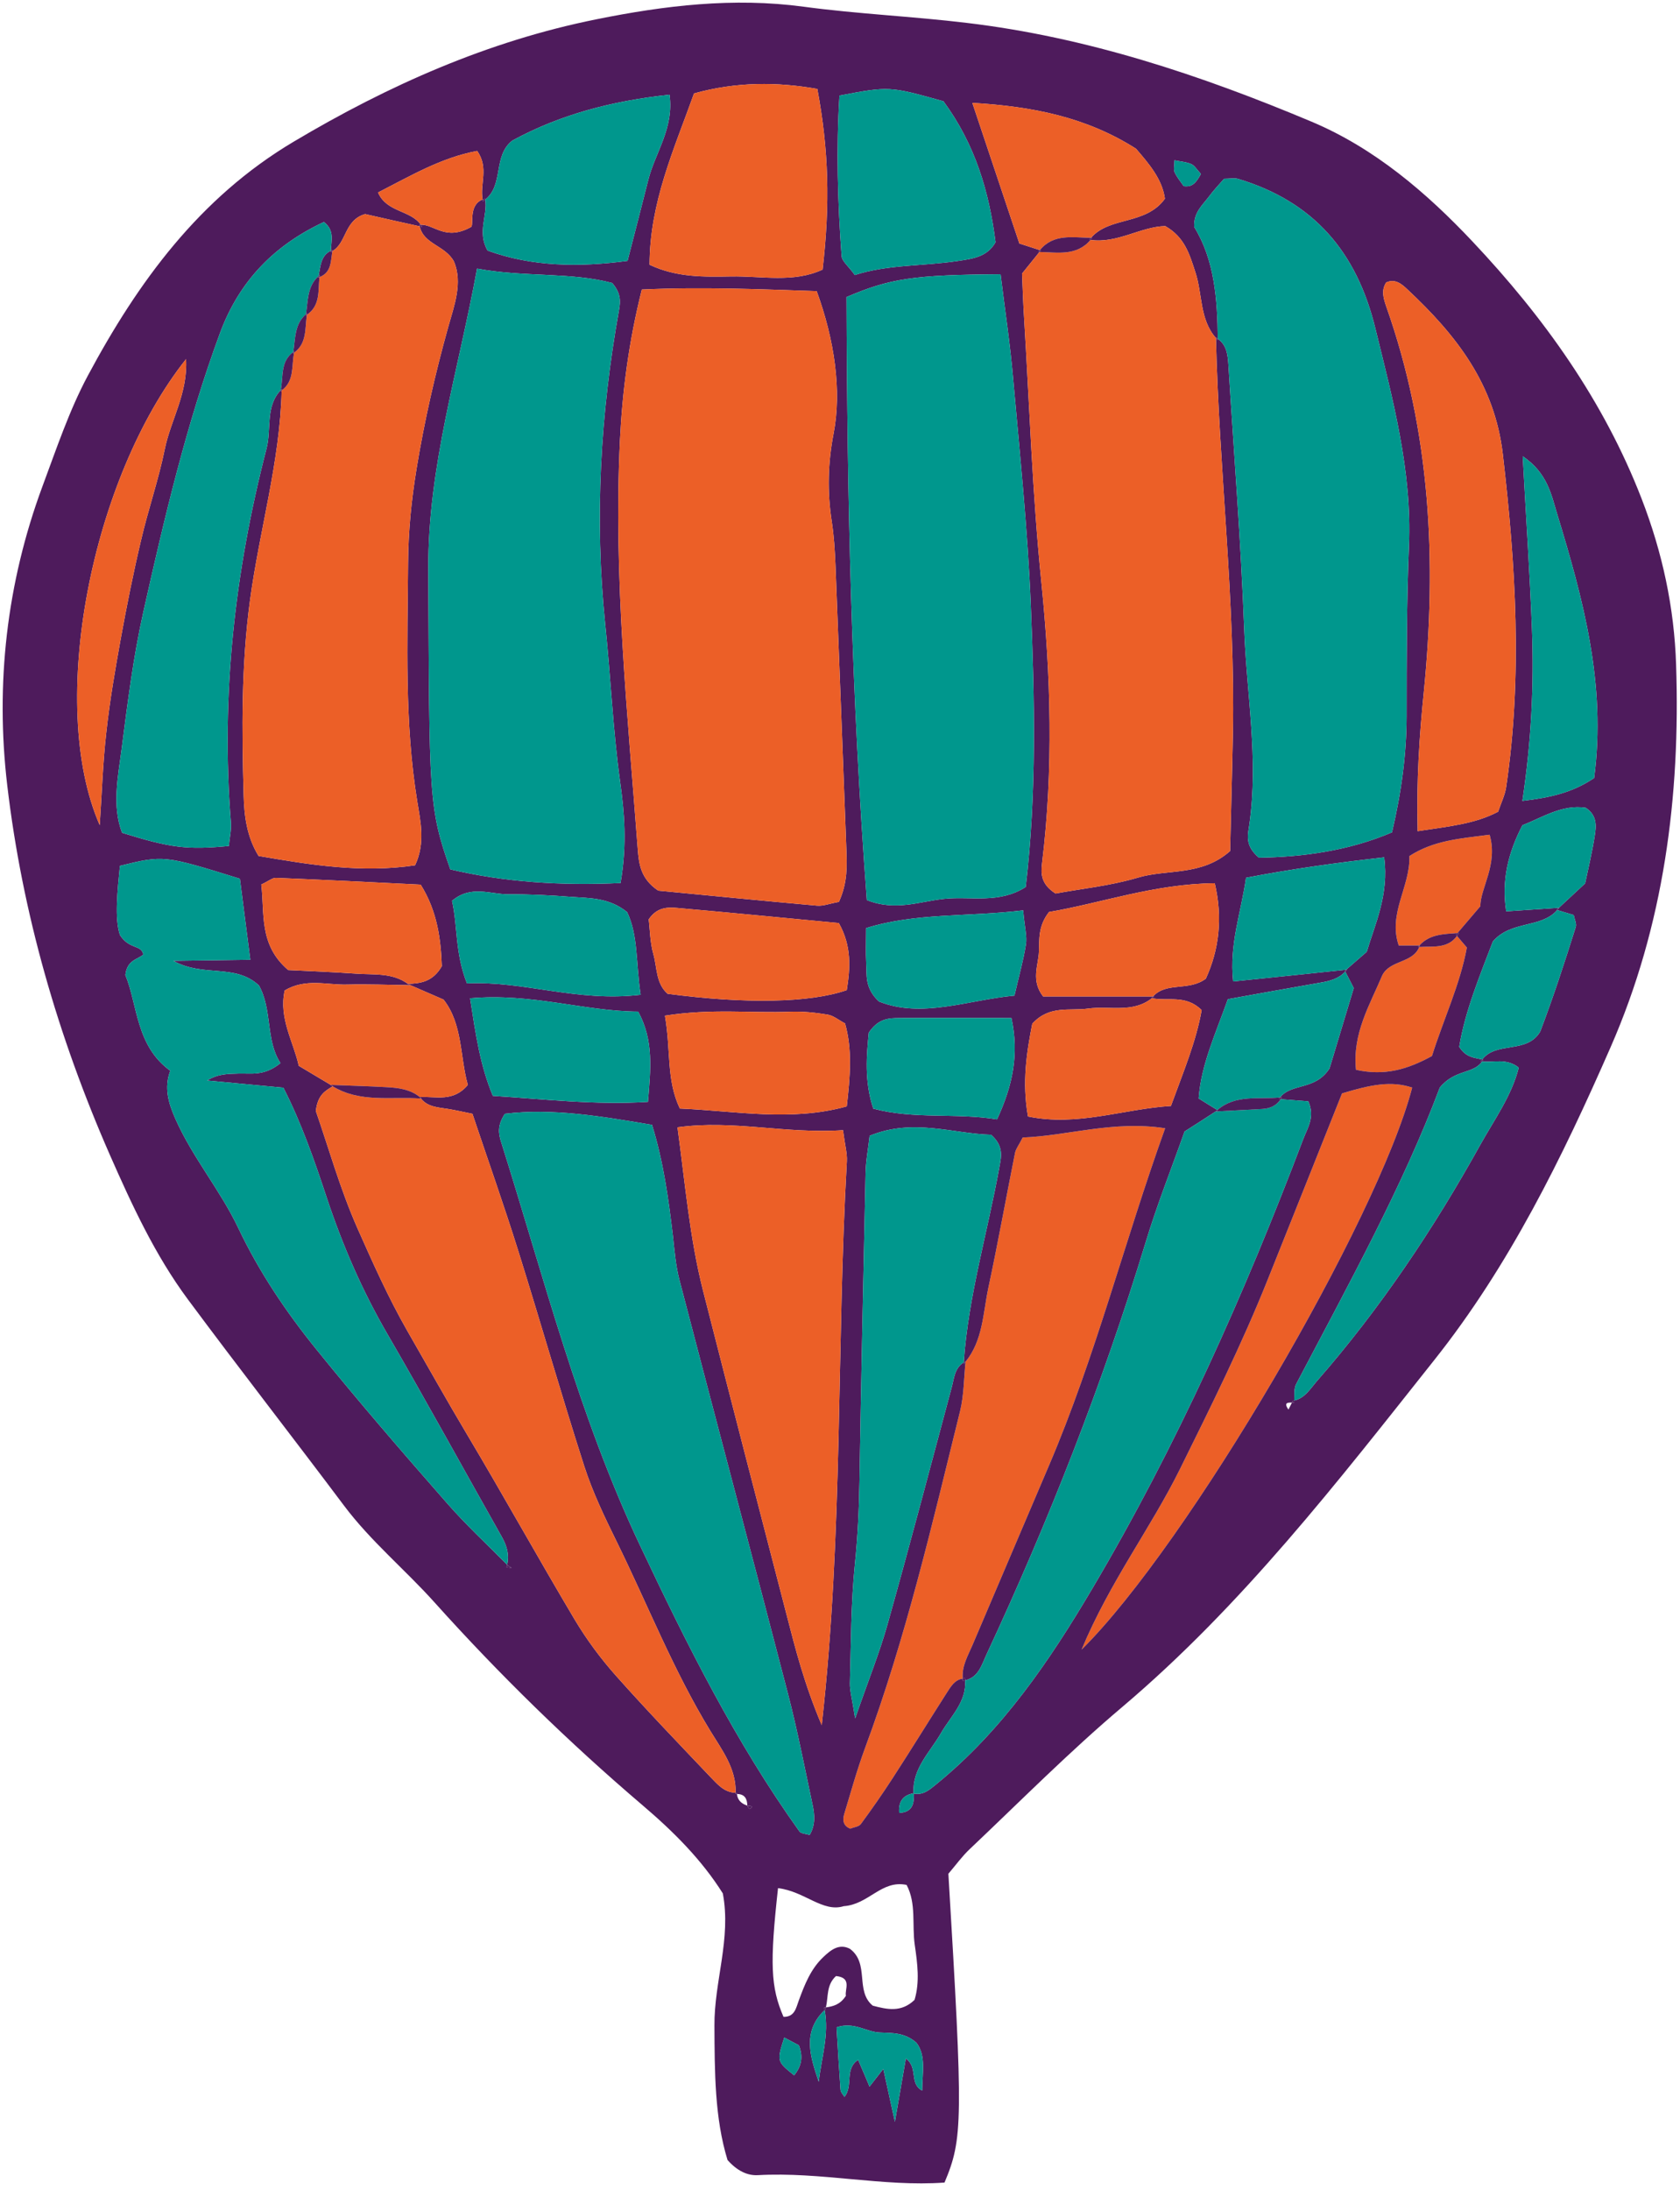 <?xml version="1.0" encoding="UTF-8"?>
<svg width="264px" height="344px" viewBox="0 0 264 344" version="1.1" xmlns="http://www.w3.org/2000/svg" xmlns:xlink="http://www.w3.org/1999/xlink">
    <!-- Generator: Sketch 43.2 (39069) - http://www.bohemiancoding.com/sketch -->
    <title>balloon2</title>
    <desc>Created with Sketch.</desc>
    <defs></defs>
    <g id="Welcome" stroke="none" stroke-width="1" fill="none" fill-rule="evenodd">
        <g id="balloon2">
            <g id="Page-1">
                <path d="M234.084,131.132 C235.434,135.837 232.598,139.547 232.632,142.363 C231.012,144.285 229.982,145.449 229.037,146.578 C226.876,146.747 224.648,146.747 223.045,148.534 L219.804,148.534 C218.066,143.526 221.644,139.26 221.475,134.488 C225.374,131.975 229.51,131.739 234.084,131.132" id="Fill-1" fill="#EC5F27"></path>
                <path d="M228.953,147.034 C229.341,147.489 229.746,147.978 230.505,148.855 C229.476,154.554 226.843,160.119 225.02,165.903 C221.222,167.977 217.627,169.073 213.086,168.061 C212.496,162.379 215.247,157.893 217.222,153.205 C218.454,150.794 221.998,151.334 223.028,148.77 C225.155,148.635 227.484,149.074 228.953,147.034" id="Fill-3" fill="#EC5F27"></path>
                <path d="M210.892,171.771 C215.449,170.388 218.623,169.764 221.914,170.86 C216.513,191.635 186.637,242.679 169.961,259.154 C174.433,248.446 180.831,240.082 185.439,230.757 C190.266,220.993 195.127,211.23 199.178,201.112 C203.094,191.332 206.993,181.551 210.892,171.771" id="Fill-5" fill="#EC5F27"></path>
                <path d="M160.711,178.702 C167.733,178.449 174.957,175.987 183.092,177.252 C176.661,195.126 172.155,213.102 164.88,230.133 C160.846,239.56 156.862,248.986 152.828,258.412 C152.103,260.115 151.107,261.751 151.292,263.707 C150.01,263.893 149.402,264.972 148.761,265.967 C145.925,270.402 143.174,274.87 140.321,279.271 C138.718,281.75 137.03,284.178 135.274,286.556 C134.97,286.978 134.177,287.045 133.62,287.281 C132.506,286.86 132.371,285.949 132.658,285.005 C133.704,281.548 134.667,278.057 135.916,274.668 C142.33,257.4 146.465,239.509 150.87,221.685 C151.478,219.173 151.461,216.508 151.731,213.928 C154.449,210.589 154.466,206.357 155.293,202.411 C156.812,195.312 158.095,188.179 159.512,181.08 C159.647,180.473 160.086,179.933 160.711,178.702" id="Fill-7" fill="#EC5F27"></path>
                <path d="M25.898,70.544 C26.827,65.991 29.527,61.809 29.24,56.413 C14.471,74.979 7.315,110.509 15.67,129.631 C16.007,124.741 16.159,119.817 16.716,114.96 C17.256,110.053 18.1,105.18 18.978,100.324 C19.923,95.147 20.953,89.987 22.168,84.86 C23.282,80.055 24.919,75.367 25.898,70.544 M79.59,246.22 C79.861,246.254 80.131,246.287 80.401,246.304 C80.215,246.203 80.029,246.085 79.844,245.967 C79.793,245.916 79.742,245.866 79.692,245.815 C80.046,244.298 79.675,242.915 78.898,241.515 C72.906,230.909 67.066,220.235 60.956,209.712 C56.956,202.849 53.833,195.649 51.335,188.128 C49.394,182.243 47.352,176.391 44.533,170.877 C40.296,170.473 36.431,170.118 32.549,169.747 C34.27,168.668 35.891,168.702 37.511,168.651 C39.452,168.584 41.495,169.107 44.077,167.016 C41.714,163.441 42.828,158.618 40.684,154.807 C36.904,151.316 32.059,153.593 27.232,150.946 C31.823,150.878 35.351,150.827 39.334,150.777 C38.71,145.988 38.186,141.873 37.697,138.046 C25.73,134.336 25.73,134.336 18.843,136.022 C18.455,140.069 17.982,144.217 18.843,146.882 C20.362,149.242 22.219,148.349 22.523,149.967 C21.527,150.777 19.957,150.844 19.704,153.188 C21.645,157.893 21.341,164.301 26.759,168.213 C25.763,170.86 26.439,173.238 27.569,175.784 C30.27,181.872 34.625,186.981 37.444,192.917 C40.735,199.847 44.955,206.104 49.732,212.006 C56.348,220.184 63.252,228.177 70.206,236.102 C73.176,239.509 76.518,242.595 79.692,245.815 C79.675,245.95 79.624,246.085 79.59,246.22 M97.516,138.72 C98.579,132.548 98.107,127.557 97.432,122.7 C96.301,114.488 95.963,106.242 95.102,98.03 C93.397,81.437 94.343,65.03 97.28,48.673 C97.516,47.341 97.583,46.059 96.199,44.457 C89.684,42.72 82.409,43.58 74.966,42.198 C72.046,58.2 67.235,73.276 67.303,89.38 C67.471,125.264 67.336,126.832 70.763,136.578 C79.32,138.585 88.097,139.158 97.516,138.72 M100.672,156.274 C99.913,151.266 100.301,146.932 98.546,143.29 C95.71,140.996 92.672,141.115 89.752,140.895 C86.46,140.642 83.169,140.474 79.877,140.491 C77.042,140.507 74.02,138.99 71.033,141.519 C71.927,145.448 71.489,149.731 73.379,154.487 C82.224,154.048 90.68,157.471 100.672,156.274 M101.82,173.103 C102.242,167.977 102.765,163.491 100.284,158.922 C91.777,158.871 83.591,155.971 73.868,156.831 C74.763,162.564 75.438,167.336 77.447,172.159 C85.65,172.682 93.6,173.626 101.82,173.103 M101.871,28.269 C102.934,24.003 105.939,20.158 105.213,14.88 C96.132,15.858 88.013,18 80.519,22.08 C77.43,24.458 79.202,29.045 76.248,31.355 C76.248,31.304 76.248,31.271 76.232,31.22 C76.097,31.254 75.961,31.287 75.843,31.338 C75.371,28.96 76.873,26.38 74.983,23.716 C69.362,24.745 64.45,27.662 59.403,30.242 C60.787,33.395 64.484,32.974 66.121,35.301 C66.054,35.301 65.969,35.301 65.902,35.318 C65.918,35.402 65.935,35.469 65.952,35.554 C62.948,34.896 59.943,34.222 57.378,33.631 C54.069,34.593 54.491,38.167 52.23,39.449 C52.247,39.382 52.247,39.331 52.263,39.264 C52.162,39.297 52.078,39.348 51.993,39.382 C52.027,37.864 52.635,36.211 50.896,34.879 C43.166,38.488 37.629,44.069 34.574,52.315 C29.308,66.564 25.848,81.302 22.54,96.074 C20.953,103.14 20.058,110.357 19.13,117.54 C18.556,121.992 17.56,126.562 19.181,130.828 C26.861,133.223 29.46,133.526 35.958,132.902 C36.076,131.671 36.38,130.39 36.279,129.125 C34.692,109.244 36.904,89.7 41.883,70.46 C42.676,67.407 41.663,63.9 44.111,61.286 C44.111,61.354 44.094,61.421 44.077,61.489 C44.145,61.455 44.195,61.404 44.263,61.337 C43.993,72.534 40.769,83.309 39.283,94.32 C37.899,104.59 38.001,114.724 38.288,124.943 C38.372,128.164 38.777,131.469 40.634,134.471 C48.837,135.887 56.905,137.186 65.226,135.938 C66.864,132.447 66.087,129.091 65.581,125.972 C63.539,113.493 64.045,100.931 64.129,88.385 C64.163,83.427 64.653,78.554 65.463,73.613 C66.695,66.109 68.383,58.723 70.425,51.405 C71.404,47.931 72.721,44.457 71.354,41.118 C69.986,38.538 66.56,38.387 65.952,35.554 C66.087,35.587 66.205,35.604 66.34,35.638 C66.273,35.52 66.205,35.402 66.121,35.301 C68.298,35.267 69.986,37.881 74.004,35.672 C74.527,35.469 73.514,32.232 75.843,31.338 C75.843,31.439 75.86,31.524 75.894,31.625 C76.012,31.54 76.13,31.456 76.248,31.355 C76.67,33.851 74.932,36.414 76.62,39.365 C83.574,41.894 90.933,42.012 98.613,40.984 C99.761,36.498 100.841,32.384 101.871,28.269 M117.804,284.195 C118.328,283.875 118.26,283.689 117.602,283.706 C117.534,283.689 117.484,283.672 117.433,283.655 C117.416,282.542 116.994,281.834 115.796,281.834 C115.796,281.784 115.779,281.716 115.779,281.649 C115.711,281.649 115.644,281.649 115.593,281.632 C115.711,277.855 113.45,274.92 111.661,271.986 C105.82,262.442 101.769,252.055 96.841,242.055 C94.967,238.244 93.111,234.366 91.811,230.335 C88.199,219.088 84.958,207.739 81.43,196.475 C79.185,189.308 76.67,182.226 74.24,174.975 C72.873,174.705 71.607,174.402 70.324,174.199 C68.788,173.963 67.218,173.896 66.138,172.58 L66.256,172.58 C66.172,172.496 66.087,172.429 65.986,172.378 C65.986,172.344 65.986,172.344 65.969,172.344 C68.467,172.193 71.218,173.204 73.514,170.439 C72.265,166.004 72.721,160.878 69.699,157.033 C67.657,156.139 65.935,155.397 64.231,154.655 C64.197,154.622 64.146,154.588 64.112,154.571 C66.087,154.487 68.011,154.251 69.429,151.789 C69.277,147.691 68.771,143.222 66.104,138.973 C58.475,138.602 50.93,138.214 43.385,137.911 C42.811,137.877 42.22,138.416 41.056,138.956 C41.613,143.425 40.617,148.416 45.292,152.396 C48.668,152.564 52.263,152.699 55.859,152.952 C58.661,153.171 61.631,152.75 64.112,154.571 L64.028,154.571 C64.096,154.605 64.163,154.622 64.231,154.655 C64.281,154.689 64.332,154.74 64.383,154.773 C61.108,154.723 57.817,154.588 54.542,154.672 C51.352,154.756 48.027,153.644 44.735,155.6 C43.773,159.967 46.136,163.694 46.947,167.437 C48.854,168.584 50.44,169.511 51.976,170.439 L51.926,170.439 C52.044,170.523 52.162,170.591 52.28,170.658 C51.183,171.349 49.934,171.923 49.63,174.536 C51.571,180.084 53.428,186.779 56.213,193.052 C58.61,198.448 61.024,203.861 63.994,209.055 C67.117,214.484 70.172,219.948 73.379,225.327 C79.135,234.989 84.587,244.82 90.326,254.466 C92.182,257.569 94.376,260.536 96.79,263.251 C101.618,268.681 106.664,273.926 111.677,279.204 C112.758,280.316 113.821,281.598 115.593,281.632 L115.593,281.834 L115.796,281.834 C115.914,282.829 116.539,283.369 117.433,283.655 L117.433,283.756 C117.568,283.925 117.771,284.195 117.804,284.195 M124.792,326.031 C125.89,324.682 126.278,323.215 125.535,321.31 C124.877,320.973 124.067,320.534 123.24,320.096 C122.058,323.822 122.058,323.822 124.792,326.031 M127.223,288.276 C128.151,286.741 128.033,285.089 127.679,283.487 C126.447,277.686 125.316,271.851 123.83,266.118 C118.193,244.416 112.42,222.764 106.766,201.078 C106.192,198.869 106.006,196.542 105.753,194.249 C105.061,188.381 104.268,182.546 102.461,176.712 C94.495,175.363 86.781,174.064 79.337,174.975 C78.122,176.813 78.341,178.095 78.73,179.342 C85.481,200.707 90.967,222.511 100.605,242.847 C107.93,258.344 115.593,273.706 125.619,287.702 C125.873,288.073 126.649,288.073 127.223,288.276 M129.265,42.349 C130.464,32.046 130.227,23.514 128.438,13.969 C122.126,12.856 115.745,12.823 109.061,14.678 C105.922,23.463 102.09,31.81 102.073,41.591 C106.344,43.614 110.665,43.496 114.884,43.429 C119.712,43.344 124.708,44.474 129.265,42.349 M132.928,313.536 C132.709,312.541 133.941,310.703 131.375,310.433 C129.839,311.816 130.177,313.688 129.789,315.357 C129.704,315.374 129.603,315.374 129.518,315.391 C129.552,315.526 129.569,315.644 129.586,315.779 C126.008,319.219 127.341,323.131 128.658,327.043 C129.08,323.3 130.312,319.624 129.586,315.779 C129.637,315.728 129.687,315.678 129.738,315.627 C129.755,315.543 129.789,315.442 129.789,315.357 C130.936,315.206 132.05,314.902 132.928,313.536 M131.831,141.688 C133.249,138.551 133.08,135.921 132.996,133.29 C132.422,118.451 131.882,103.612 131.291,88.789 C131.19,86.479 131.054,84.169 130.7,81.893 C129.991,77.272 130.092,72.77 130.987,68.133 C132.304,61.404 131.139,53.411 128.337,45.739 C119.357,45.435 110.243,45.047 100.858,45.486 C98.833,53.58 97.803,61.303 97.415,69.229 C96.385,90.712 98.613,112.043 100.217,133.408 C100.402,135.702 100.655,138.062 103.44,139.917 C111.34,140.676 119.864,141.519 128.404,142.278 C129.35,142.362 130.329,141.958 131.831,141.688 M133.08,182.428 C133.147,181.18 132.776,179.899 132.472,177.555 C123.341,178.162 115.222,175.886 106.462,177.1 C107.677,185.986 108.369,194.485 110.479,202.765 C114.8,219.729 119.189,236.676 123.594,253.623 C124.995,259.053 126.379,264.533 129.13,271.025 C132.54,240.571 131.426,211.432 133.08,182.428 M133.063,155.549 C133.603,152.143 133.873,148.669 131.814,145.01 C123.408,144.217 114.986,143.391 106.546,142.649 C104.943,142.497 103.255,142.48 101.938,144.436 C102.141,146.038 102.141,148.028 102.664,149.866 C103.272,151.991 103.035,154.47 104.909,156.122 C117.163,157.741 127.257,157.556 133.063,155.549 M133.063,173.811 C133.603,169.073 133.958,164.908 132.793,160.776 C131.797,160.254 130.97,159.546 130.059,159.394 C128.134,159.073 126.16,158.871 124.218,158.938 C118.075,159.191 111.88,158.399 104.487,159.562 C105.449,165.026 104.673,169.613 106.833,174.149 C115.695,174.536 124.32,176.24 133.063,173.811 M143.714,314.177 C144.558,311.395 144.169,308.427 143.747,305.543 C143.292,302.39 144.018,299.034 142.465,296.117 C138.498,295.291 136.54,299.186 132.59,299.456 C129.282,300.484 126.463,297.129 122.261,296.623 C120.944,308.528 121.113,312.204 123.121,316.841 C124.894,316.875 125.096,315.425 125.535,314.244 C126.447,311.766 127.409,309.304 129.383,307.449 C130.582,306.302 131.882,305.29 133.553,306.15 C136.692,308.477 134.329,312.777 137.148,315.087 C139.393,315.678 141.621,316.2 143.714,314.177 M144.912,328.426 C144.929,325.61 145.554,322.962 144.018,320.922 C142.144,319.253 140.118,319.404 138.194,319.303 C136.101,319.202 134.16,317.566 131.46,318.494 C131.662,321.883 131.848,325.104 132.084,328.325 C132.118,328.696 132.472,329.033 132.692,329.421 C134.126,327.684 132.658,325.003 134.852,323.603 C135.46,325.003 136.017,326.318 136.641,327.802 C137.452,326.756 138.026,326.015 138.802,325.02 C139.308,327.296 139.764,329.37 140.625,333.333 C141.401,328.831 141.857,326.217 142.347,323.384 C144.321,324.8 142.836,327.33 144.912,328.426 M156.44,38.049 C155.445,30.175 153.267,22.721 148.254,15.909 C139.747,13.531 139.747,13.531 131.915,15.015 C131.392,23.362 131.628,31.793 132.253,40.225 C132.304,41.034 133.283,41.759 134.329,43.209 C139.46,41.54 145.047,41.827 150.516,41 C152.693,40.663 155.124,40.427 156.44,38.049 M156.677,175.852 C159.141,170.523 160.171,165.65 158.939,159.933 C152.423,159.933 146.887,159.9 141.351,159.933 C139.73,159.95 138.059,159.95 136.523,162.227 C136.186,165.684 135.781,169.815 137.232,174.166 C143.68,175.886 150.178,174.789 156.677,175.852 M161.217,148.366 C161.42,147.135 161.032,145.819 160.778,143.02 C151.951,144.066 143.899,143.374 136.101,145.802 C136.101,147.995 136.034,149.613 136.118,151.249 C136.236,153.155 135.831,155.212 138.127,157.336 C144.895,160.035 152.052,157.1 159.411,156.409 C160.103,153.424 160.812,150.912 161.217,148.366 M161.183,139.344 C162.939,124.538 162.584,109.716 161.977,94.944 C161.487,83.107 160.255,71.303 159.209,59.482 C158.736,53.968 157.892,48.487 157.234,43.091 C143.579,43.176 139.832,43.749 133.029,46.666 C133.114,78.098 133.789,109.413 136.219,141.401 C140.726,143.206 144.608,141.587 148.44,141.199 C152.575,140.777 157.014,142.025 161.183,139.344 M188.713,27.325 C188.055,26.616 187.717,25.993 187.194,25.773 C186.418,25.436 185.523,25.386 184.561,25.183 C184.561,25.976 184.375,26.633 184.595,27.089 C184.983,27.915 185.607,28.64 186.012,29.247 C187.278,29.416 187.903,28.842 188.713,27.325 M189.49,153.745 C191.566,149.192 192.173,144.234 190.89,138.754 C181.388,138.855 172.999,141.89 164.846,143.273 C163.091,145.533 163.344,147.607 163.26,149.529 C163.158,151.721 161.977,154.031 163.918,156.544 L181.185,156.544 C181.101,156.628 181.033,156.713 180.966,156.797 C180.983,156.797 180.999,156.797 181.016,156.814 C178.012,159.208 174.332,157.977 170.956,158.449 C168.087,158.854 164.914,157.859 162.213,160.827 C161.352,165.211 160.576,170 161.538,175.396 C169.319,177.015 176.493,174.216 184.004,173.744 C185.945,168.415 187.97,163.626 188.831,158.686 C186.316,156.19 183.481,157.336 181.016,156.814 C181.134,156.746 181.236,156.645 181.354,156.544 L181.185,156.544 C183.312,154.2 186.806,155.768 189.49,153.745 M214.774,149.529 C216.023,145.296 218.302,140.575 217.509,134.69 C210.031,135.533 202.993,136.511 195.802,137.894 C195.026,143.391 193.152,148.298 193.777,154.183 C200.056,153.542 205.795,152.952 211.533,152.345 C211.466,152.396 211.415,152.463 211.348,152.514 C211.365,152.547 211.382,152.598 211.398,152.632 C210.352,153.778 208.934,154.133 207.415,154.386 C202.638,155.212 197.861,156.089 192.95,156.966 C191.059,162.311 188.747,167.235 188.359,172.564 C189.658,173.373 190.485,173.896 191.296,174.385 C191.211,174.452 191.144,174.52 191.059,174.604 L191.042,174.604 C189.523,175.599 187.97,176.594 186.147,177.757 C184.139,183.44 181.81,189.275 180.004,195.261 C173.252,217.418 164.812,238.902 155.04,259.879 C154.28,261.498 153.79,263.504 151.664,263.976 C151.664,263.875 151.664,263.757 151.647,263.656 C151.529,263.656 151.394,263.673 151.292,263.707 C151.107,261.751 152.103,260.115 152.828,258.412 C156.862,248.986 160.846,239.559 164.88,230.133 C172.155,213.102 176.661,195.126 183.092,177.251 C174.957,175.987 167.733,178.449 160.711,178.702 C160.086,179.933 159.647,180.472 159.512,181.079 C158.095,188.178 156.812,195.311 155.293,202.411 C154.466,206.356 154.449,210.589 151.731,213.928 L151.731,213.877 C151.63,213.928 151.529,213.978 151.444,214.029 C152.17,203.557 155.225,193.507 157.065,183.238 C157.369,181.636 157.706,179.983 155.732,178.263 C149.824,178.128 143.461,175.616 136.658,178.432 C136.422,180.506 136.051,182.411 136.017,184.334 C135.662,200.505 135.325,216.676 135.055,232.848 C134.987,237.131 134.785,241.38 134.346,245.664 C133.704,251.886 133.738,258.193 133.553,264.449 C133.536,265.629 133.89,266.809 134.38,269.963 C136.506,263.825 138.228,259.592 139.46,255.208 C142.937,242.847 146.212,230.42 149.537,218.009 C149.942,216.525 149.993,214.923 151.444,214.029 C151.444,214.113 151.427,214.198 151.427,214.282 C151.529,214.164 151.63,214.046 151.731,213.928 C151.461,216.508 151.478,219.172 150.87,221.685 C146.465,239.509 142.33,257.4 135.916,274.667 C134.667,278.057 133.704,281.547 132.658,285.004 C132.371,285.949 132.506,286.859 133.62,287.281 C134.177,287.045 134.97,286.977 135.274,286.556 C137.03,284.178 138.718,281.75 140.321,279.271 C143.174,274.87 145.925,270.401 148.761,265.966 C149.402,264.971 150.01,263.892 151.292,263.707 C151.276,263.808 151.292,263.926 151.309,264.044 C151.427,264.027 151.546,264.01 151.664,263.976 C151.9,267.383 149.385,269.626 147.866,272.273 C146.127,275.291 143.359,277.821 143.545,281.716 C141.857,282.036 141.165,283.065 141.3,284.802 C143.41,284.701 143.663,283.352 143.596,281.767 C145.081,282.053 146.06,281.176 147.09,280.333 C157.504,271.868 164.931,260.924 171.648,249.559 C184.949,227.098 195.549,203.321 204.799,178.938 C205.44,177.235 206.689,175.481 205.592,173.019 C204.259,172.918 202.773,172.8 201.254,172.682 C201.305,172.597 201.372,172.496 201.423,172.395 C201.322,172.412 201.237,172.412 201.136,172.412 C202.976,170.102 206.706,171.349 208.934,167.825 C209.997,164.267 211.382,159.714 212.732,155.229 C212.226,154.251 211.804,153.441 211.398,152.632 C211.517,152.531 211.601,152.429 211.685,152.328 C211.635,152.328 211.584,152.345 211.533,152.345 C212.445,151.553 213.373,150.743 214.774,149.529 M221.914,170.86 C218.623,169.764 215.449,170.388 210.892,171.771 C206.993,181.551 203.094,191.332 199.178,201.112 C195.127,211.23 190.266,220.993 185.439,230.757 C180.831,240.082 174.433,248.446 169.961,259.154 C186.637,242.679 216.513,191.635 221.914,170.86 M221.408,85.737 C221.897,73.967 218.893,62.855 216.125,51.59 C213.188,39.533 206.402,31.658 194.553,28.1 C193.962,27.932 193.254,28.084 192.359,28.084 C191.599,28.96 190.688,29.905 189.911,30.967 C188.949,32.249 187.582,33.345 187.65,35.638 C190.84,40.798 191.312,46.97 191.363,53.226 C191.279,53.142 191.177,53.091 191.076,53.024 L191.076,53.108 C188.477,50.157 188.983,46.177 187.835,42.737 C186.924,39.938 186.164,37.257 183.109,35.52 C179.261,35.604 175.581,38.286 171.361,37.695 C171.463,37.594 171.547,37.476 171.632,37.358 L171.446,37.358 C174.417,33.952 180.004,35.419 183.059,31.22 C182.637,28.1 180.493,25.672 178.518,23.362 C170.703,18.387 162.23,16.718 152.795,16.162 C155.445,24.053 157.875,31.321 160.188,38.252 C161.622,38.724 162.534,39.011 163.411,39.297 C163.344,39.382 163.26,39.483 163.192,39.584 L163.344,39.584 C162.416,40.731 161.487,41.877 160.61,42.973 C160.711,45.351 160.778,47.661 160.93,49.971 C161.774,63.765 162.23,77.609 163.631,91.353 C165.133,106.158 165.555,120.862 163.749,135.634 C163.547,137.27 163.58,138.922 165.876,140.373 C169.826,139.631 174.45,139.175 178.805,137.877 C183.413,136.494 188.797,137.691 193.304,133.695 C193.439,127.675 193.625,121.436 193.743,115.213 C194.131,94.455 191.566,73.815 191.076,53.108 C191.161,53.209 191.262,53.327 191.363,53.428 L191.363,53.226 C192.764,54.187 192.933,55.738 193.034,57.29 C193.895,71.134 194.992,84.978 195.515,98.84 C195.904,109.058 197.794,119.244 196.326,129.53 C196.106,131.081 195.532,132.801 197.828,134.74 C204.681,134.639 211.972,133.661 218.741,130.761 C220.243,124.353 221.019,118.502 221.036,112.515 C221.036,103.595 221.036,94.658 221.408,85.737 M232.632,142.362 C232.598,139.546 235.434,135.836 234.084,131.132 C229.51,131.739 225.374,131.975 221.475,134.487 C221.644,139.26 218.066,143.526 219.804,148.534 L223.045,148.534 C222.977,148.618 222.893,148.703 222.826,148.787 C222.893,148.787 222.961,148.77 223.028,148.77 C221.998,151.333 218.454,150.794 217.222,153.205 C215.247,157.893 212.496,162.378 213.086,168.061 C217.627,169.073 221.222,167.977 225.02,165.903 C226.843,160.119 229.476,154.554 230.505,148.855 C229.746,147.978 229.341,147.489 228.953,147.033 C229.054,146.898 229.155,146.73 229.256,146.561 C229.189,146.561 229.104,146.578 229.037,146.578 C229.982,145.448 231.012,144.285 232.632,142.362 M236.683,123.645 C239.266,106.192 238.185,88.823 236.16,71.37 C234.877,60.291 228.784,52.602 221.188,45.486 C220.294,44.643 219.281,43.732 217.829,44.373 C217.002,45.638 217.424,46.936 217.846,48.167 C224.817,67.896 225.796,88.149 223.737,108.772 C223.045,115.601 222.572,122.515 222.775,130.575 C227.872,129.8 231.771,129.429 235.417,127.523 C235.89,126.124 236.497,124.909 236.683,123.645 M250.591,131.368 C250.845,129.783 251.013,128.096 249.174,126.899 C245.494,126.343 242.422,128.4 239.232,129.648 C236.987,134.015 235.94,138.265 236.683,143.172 C239.789,142.953 242.388,142.784 244.971,142.615 C244.853,142.733 244.734,142.851 244.616,142.953 C244.65,142.953 244.667,142.969 244.701,142.969 C242.152,145.887 237.46,144.555 234.59,147.91 C232.598,153.155 230.235,158.787 229.307,164.453 C230.387,166.173 231.721,166.156 232.919,166.442 C232.818,166.544 232.75,166.645 232.683,166.746 C232.75,166.763 232.835,166.763 232.902,166.763 C231.535,168.753 228.615,167.96 226.252,170.86 C220.513,186.172 211.939,201.736 203.685,217.435 C203.313,218.144 203.432,219.122 203.381,220.015 C203.313,220.049 203.246,220.066 203.161,220.083 C203.111,220.167 203.077,220.251 203.026,220.336 C202.385,220.353 201.676,220.302 202.469,221.449 C202.655,221.078 202.841,220.707 203.026,220.336 C203.145,220.336 203.28,220.336 203.381,220.319 C203.381,220.218 203.398,220.116 203.381,220.015 C205.035,219.644 205.862,218.228 206.858,217.064 C216.867,205.631 225.273,193.069 232.632,179.815 C234.826,175.886 237.561,172.125 238.658,167.724 C236.734,166.189 234.742,166.948 232.902,166.763 C232.953,166.678 233.02,166.577 233.071,166.476 C233.02,166.459 232.97,166.459 232.919,166.442 C235.147,163.542 239.941,165.616 242.034,162.058 C244.076,156.696 245.882,151.165 247.621,145.617 C247.773,145.111 247.435,144.453 247.3,143.745 C246.473,143.492 245.578,143.239 244.701,142.969 C244.836,142.851 244.92,142.733 245.021,142.615 L244.971,142.615 C246.254,141.418 247.553,140.204 249.089,138.787 C249.562,136.511 250.186,133.965 250.591,131.368 M250.507,122.228 C252.448,107.44 248.752,94.067 244.701,80.763 C243.772,77.711 243.182,74.321 239.283,71.674 C239.806,81.286 240.397,90.037 240.734,98.806 C241.072,107.642 240.633,116.478 239.232,125.82 C243.604,125.297 247.03,124.555 250.507,122.228 M263.386,104.421 C264.078,125.129 261.478,145.381 253.09,164.52 C245.511,181.821 237.19,198.819 225.374,213.675 C210.166,232.831 195.195,252.223 176.341,268.175 C168.003,275.224 160.306,282.998 152.373,290.502 C151.191,291.615 150.229,292.964 149.031,294.363 C151.36,333.147 151.326,335.98 148.423,342.877 C138.768,343.569 128.961,341.157 119.07,341.714 C117.467,341.798 115.847,341.056 114.327,339.336 C112.302,332.743 112.302,325.526 112.268,318.241 C112.218,311.293 114.935,304.548 113.585,297.449 C110.226,292.104 105.753,287.669 100.976,283.605 C89.363,273.706 78.493,263.1 68.298,251.751 C63.674,246.591 58.272,242.139 54.069,236.541 C45.934,225.698 37.596,215.007 29.511,204.114 C24.362,197.166 20.733,189.308 17.273,181.45 C9.121,162.867 3.5,143.458 1.137,123.358 C-0.737,107.473 1.036,91.622 6.656,76.446 C8.851,70.561 10.859,64.524 13.796,59.027 C21.679,44.306 31.333,31.068 46.136,22.266 C61.04,13.396 76.704,6.449 93.752,3.026 C104.436,0.867 115.256,-0.431 126.278,1.053 C134.785,2.199 143.41,2.57 151.934,3.599 C170.804,5.842 188.679,11.794 206.098,19.113 C216.006,23.278 224.193,30.293 231.417,37.965 C242.574,49.803 251.992,62.922 257.968,78.351 C261.242,86.816 263.099,95.467 263.386,104.421" id="Fill-9" fill="#4E1B5C"></path>
                <path d="M244.701,80.763 C248.752,94.068 252.448,107.44 250.507,122.228 C247.03,124.555 243.604,125.297 239.232,125.82 C240.633,116.478 241.072,107.642 240.734,98.806 C240.397,90.037 239.806,81.286 239.283,71.674 C243.182,74.321 243.772,77.711 244.701,80.763" id="Fill-11" fill="#00978D"></path>
                <path d="M249.174,126.9 C251.013,128.097 250.845,129.783 250.591,131.368 C250.186,133.965 249.562,136.511 249.089,138.788 C247.553,140.204 246.254,141.418 244.971,142.616 C242.388,142.784 239.789,142.953 236.683,143.172 C235.94,138.265 236.987,134.016 239.232,129.648 C242.422,128.4 245.494,126.343 249.174,126.9" id="Fill-13" fill="#00978D"></path>
                <path d="M247.3,143.745 C247.435,144.454 247.773,145.111 247.621,145.617 C245.882,151.165 244.076,156.696 242.034,162.058 C239.941,165.616 235.147,163.542 232.919,166.443 C231.721,166.156 230.387,166.173 229.307,164.453 C230.235,158.787 232.598,153.155 234.59,147.911 C237.46,144.555 242.152,145.887 244.701,142.97 C245.578,143.24 246.473,143.493 247.3,143.745" id="Fill-15" fill="#00978D"></path>
                <path d="M245.021,142.616 C244.92,142.734 244.836,142.852 244.701,142.97 C244.667,142.97 244.65,142.953 244.616,142.953 C244.734,142.852 244.853,142.734 244.971,142.616 L245.021,142.616 Z" id="Fill-17" fill="#4E1B5C"></path>
                <path d="M236.16,71.371 C238.185,88.823 239.266,106.192 236.683,123.645 C236.497,124.91 235.89,126.124 235.417,127.523 C231.771,129.429 227.872,129.8 222.775,130.576 C222.572,122.515 223.045,115.602 223.737,108.772 C225.796,88.149 224.817,67.897 217.846,48.167 C217.424,46.936 217.002,45.638 217.829,44.373 C219.281,43.733 220.294,44.643 221.188,45.486 C228.784,52.602 234.877,60.292 236.16,71.371" id="Fill-19" fill="#EC5F27"></path>
                <path d="M238.658,167.724 C237.561,172.125 234.826,175.886 232.632,179.815 C225.273,193.069 216.867,205.632 206.858,217.065 C205.862,218.228 205.035,219.645 203.381,220.015 C203.432,219.122 203.313,218.144 203.685,217.435 C211.939,201.736 220.513,186.172 226.252,170.861 C228.615,167.96 231.535,168.753 232.902,166.763 C234.742,166.948 236.734,166.19 238.658,167.724" id="Fill-21" fill="#00978D"></path>
                <path d="M233.071,166.476 C233.02,166.578 232.953,166.679 232.902,166.763 C232.835,166.763 232.75,166.763 232.683,166.746 C232.75,166.645 232.818,166.544 232.919,166.443 C232.97,166.46 233.02,166.46 233.071,166.476" id="Fill-23" fill="#4E1B5C"></path>
                <path d="M229.037,146.578 C229.104,146.578 229.189,146.561 229.256,146.561 C229.155,146.73 229.054,146.899 228.953,147.034 C228.902,146.966 228.851,146.915 228.801,146.848 C228.885,146.764 228.953,146.663 229.037,146.578" id="Fill-25" fill="#4E1B5C"></path>
                <path d="M229.037,146.578 C228.953,146.663 228.885,146.764 228.801,146.848 C228.851,146.915 228.902,146.966 228.953,147.034 C227.484,149.074 225.155,148.635 223.028,148.77 C223.079,148.686 223.096,148.619 223.129,148.534 L223.045,148.534 C224.648,146.747 226.876,146.747 229.037,146.578" id="Fill-27" fill="#4E1B5C"></path>
                <path d="M223.129,148.534 C223.096,148.618 223.079,148.686 223.028,148.77 C222.961,148.77 222.893,148.787 222.826,148.787 C222.893,148.703 222.977,148.618 223.045,148.534 L223.129,148.534 Z" id="Fill-29" fill="#4E1B5C"></path>
                <path d="M216.125,51.59 C218.893,62.855 221.897,73.967 221.408,85.737 C221.036,94.658 221.036,103.595 221.036,112.515 C221.019,118.502 220.243,124.353 218.741,130.761 C211.972,133.661 204.681,134.639 197.828,134.74 C195.532,132.801 196.106,131.081 196.326,129.53 C197.794,119.244 195.904,109.058 195.515,98.84 C194.992,84.978 193.895,71.134 193.034,57.29 C192.933,55.738 192.764,54.187 191.363,53.226 C191.312,46.97 190.84,40.798 187.65,35.638 C187.582,33.345 188.949,32.249 189.911,30.967 C190.688,29.905 191.599,28.96 192.359,28.084 C193.254,28.084 193.962,27.932 194.553,28.1 C206.402,31.658 213.188,39.533 216.125,51.59" id="Fill-31" fill="#00978D"></path>
                <path d="M217.509,134.69 C218.302,140.575 216.023,145.297 214.774,149.529 C213.373,150.743 212.445,151.553 211.533,152.345 C205.795,152.952 200.056,153.543 193.777,154.183 C193.152,148.298 195.026,143.391 195.802,137.894 C202.993,136.511 210.031,135.533 217.509,134.69" id="Fill-33" fill="#00978D"></path>
                <path d="M211.685,152.328 C211.601,152.429 211.517,152.531 211.398,152.632 C211.382,152.598 211.365,152.547 211.348,152.514 C211.415,152.463 211.466,152.396 211.533,152.345 C211.584,152.345 211.635,152.328 211.685,152.328" id="Fill-35" fill="#4E1B5C"></path>
                <path d="M211.398,152.632 C211.804,153.442 212.226,154.251 212.732,155.229 C211.382,159.714 209.997,164.267 208.934,167.825 C206.706,171.35 202.976,170.102 201.136,172.412 C197.794,172.733 194.182,171.889 191.296,174.385 C190.485,173.896 189.658,173.373 188.359,172.564 C188.747,167.235 191.059,162.311 192.95,156.966 C197.861,156.089 202.638,155.212 207.415,154.386 C208.934,154.133 210.352,153.779 211.398,152.632" id="Fill-37" fill="#00978D"></path>
                <path d="M205.592,173.019 C206.689,175.481 205.44,177.235 204.799,178.938 C195.549,203.321 184.949,227.098 171.648,249.559 C164.931,260.924 157.504,271.868 147.09,280.333 C146.06,281.176 145.081,282.053 143.596,281.767 C143.663,283.352 143.41,284.701 141.3,284.802 C141.165,283.065 141.857,282.036 143.545,281.716 C143.359,277.821 146.127,275.291 147.866,272.273 C149.385,269.626 151.9,267.383 151.664,263.976 C153.79,263.504 154.28,261.498 155.04,259.879 C164.812,238.902 173.252,217.418 180.004,195.261 C181.81,189.275 184.139,183.44 186.147,177.757 C187.97,176.594 189.523,175.599 191.042,174.604 L191.059,174.604 C193.524,174.469 195.971,174.368 198.435,174.216 C199.617,174.132 200.596,173.676 201.254,172.682 C202.773,172.8 204.259,172.918 205.592,173.019" id="Fill-39" fill="#00978D"></path>
                <path d="M203.161,220.083 C203.246,220.066 203.313,220.049 203.381,220.016 C203.398,220.117 203.381,220.218 203.381,220.319 C203.28,220.336 203.145,220.336 203.026,220.336 C203.077,220.252 203.111,220.167 203.161,220.083" id="Fill-41" fill="#4E1B5C"></path>
                <path d="M201.423,172.395 C201.372,172.496 201.305,172.598 201.254,172.682 C201.153,172.665 201.052,172.665 200.95,172.648 C201.001,172.564 201.068,172.48 201.136,172.412 C201.237,172.412 201.322,172.412 201.423,172.395" id="Fill-43" fill="#4E1B5C"></path>
                <path d="M200.95,172.648 C201.052,172.665 201.153,172.665 201.254,172.682 C200.596,173.677 199.617,174.132 198.435,174.216 C195.971,174.368 193.524,174.469 191.059,174.604 C191.161,174.537 191.245,174.486 191.346,174.419 C191.329,174.402 191.312,174.402 191.296,174.385 C194.182,171.889 197.794,172.732 201.136,172.412 C201.068,172.479 201.001,172.564 200.95,172.648" id="Fill-45" fill="#4E1B5C"></path>
                <path d="M191.076,53.108 C191.566,73.816 194.131,94.456 193.743,115.214 C193.625,121.436 193.439,127.675 193.304,133.695 C188.797,137.692 183.413,136.494 178.805,137.877 C174.45,139.176 169.826,139.631 165.876,140.373 C163.58,138.923 163.547,137.27 163.749,135.634 C165.555,120.863 165.133,106.158 163.631,91.353 C162.23,77.61 161.774,63.765 160.93,49.972 C160.778,47.662 160.711,45.351 160.61,42.974 C161.487,41.878 162.416,40.731 163.344,39.584 C166.197,39.652 169.201,40.259 171.361,37.696 C175.581,38.286 179.261,35.605 183.109,35.52 C186.164,37.257 186.924,39.938 187.835,42.738 C188.983,46.178 188.477,50.157 191.076,53.108" id="Fill-47" fill="#EC5F27"></path>
                <path d="M191.363,53.226 L191.363,53.429 C191.262,53.327 191.161,53.209 191.076,53.108 L191.076,53.024 C191.177,53.091 191.279,53.142 191.363,53.226" id="Fill-49" fill="#4E1B5C"></path>
                <path d="M191.346,174.419 C191.245,174.486 191.161,174.537 191.059,174.604 C191.144,174.52 191.211,174.452 191.296,174.385 C191.312,174.402 191.329,174.402 191.346,174.419" id="Fill-51" fill="#4E1B5C"></path>
                <path d="M190.89,138.754 C192.173,144.234 191.566,149.192 189.49,153.745 C186.806,155.769 183.312,154.2 181.185,156.544 L163.918,156.544 C161.977,154.032 163.158,151.722 163.26,149.529 C163.344,147.607 163.091,145.533 164.846,143.273 C172.999,141.891 181.388,138.855 190.89,138.754" id="Fill-53" fill="#EC5F27"></path>
                <path d="M187.194,25.774 C187.717,25.993 188.055,26.617 188.713,27.325 C187.903,28.843 187.278,29.416 186.012,29.247 C185.607,28.64 184.983,27.915 184.595,27.089 C184.375,26.634 184.561,25.976 184.561,25.183 C185.523,25.386 186.418,25.436 187.194,25.774" id="Fill-55" fill="#00978D"></path>
                <path d="M181.016,156.814 C183.481,157.337 186.316,156.19 188.831,158.686 C187.97,163.627 185.945,168.416 184.004,173.744 C176.493,174.216 169.319,177.016 161.538,175.397 C160.576,170.001 161.352,165.212 162.213,160.827 C164.914,157.86 168.087,158.854 170.956,158.45 C174.332,157.978 178.012,159.209 181.016,156.814" id="Fill-57" fill="#EC5F27"></path>
                <path d="M178.518,23.362 C180.493,25.672 182.637,28.1 183.059,31.22 C180.004,35.419 174.417,33.952 171.446,37.358 C168.593,37.341 165.572,36.65 163.411,39.297 C162.534,39.011 161.622,38.724 160.188,38.252 C157.875,31.321 155.445,24.053 152.795,16.162 C162.23,16.718 170.703,18.387 178.518,23.362" id="Fill-59" fill="#EC5F27"></path>
                <path d="M181.354,156.544 C181.236,156.645 181.134,156.746 181.016,156.814 C180.999,156.797 180.983,156.797 180.966,156.797 C181.033,156.713 181.101,156.628 181.185,156.544 L181.354,156.544 Z" id="Fill-61" fill="#4E1B5C"></path>
                <path d="M171.632,37.358 C171.547,37.476 171.463,37.594 171.361,37.695 C171.294,37.695 171.226,37.695 171.159,37.679 C171.243,37.561 171.328,37.459 171.446,37.358 L171.632,37.358 Z" id="Fill-63" fill="#4E1B5C"></path>
                <path d="M171.446,37.358 C171.328,37.459 171.243,37.561 171.159,37.679 C171.226,37.695 171.294,37.695 171.361,37.695 C169.201,40.259 166.197,39.652 163.344,39.584 C163.411,39.5 163.479,39.432 163.547,39.348 C163.496,39.331 163.462,39.314 163.411,39.297 C165.572,36.65 168.593,37.341 171.446,37.358" id="Fill-65" fill="#4E1B5C"></path>
                <path d="M163.547,39.348 C163.479,39.432 163.411,39.5 163.344,39.584 L163.192,39.584 C163.26,39.483 163.344,39.382 163.411,39.297 C163.462,39.314 163.496,39.331 163.547,39.348" id="Fill-67" fill="#4E1B5C"></path>
                <path d="M161.977,94.945 C162.584,109.716 162.939,124.539 161.183,139.344 C157.014,142.025 152.575,140.778 148.44,141.199 C144.608,141.587 140.726,143.206 136.219,141.402 C133.789,109.413 133.114,78.099 133.029,46.667 C139.832,43.749 143.579,43.176 157.234,43.092 C157.892,48.488 158.736,53.968 159.209,59.482 C160.255,71.303 161.487,83.107 161.977,94.945" id="Fill-69" fill="#00978D"></path>
                <path d="M160.778,143.02 C161.032,145.82 161.42,147.135 161.217,148.366 C160.812,150.912 160.103,153.425 159.411,156.409 C152.052,157.101 144.895,160.035 138.127,157.337 C135.831,155.212 136.236,153.155 136.118,151.249 C136.034,149.614 136.101,147.995 136.101,145.803 C143.899,143.374 151.951,144.066 160.778,143.02" id="Fill-71" fill="#00978D"></path>
                <path d="M158.939,159.933 C160.171,165.65 159.141,170.523 156.677,175.852 C150.178,174.789 143.68,175.886 137.232,174.166 C135.781,169.815 136.186,165.684 136.523,162.227 C138.059,159.95 139.73,159.95 141.351,159.933 C146.887,159.9 152.423,159.933 158.939,159.933" id="Fill-73" fill="#00978D"></path>
                <path d="M155.732,178.263 C157.706,179.983 157.369,181.636 157.065,183.238 C155.225,193.507 152.17,203.557 151.444,214.029 C149.993,214.923 149.942,216.525 149.537,218.009 C146.212,230.42 142.937,242.848 139.46,255.208 C138.228,259.592 136.506,263.825 134.38,269.963 C133.89,266.81 133.536,265.629 133.553,264.449 C133.738,258.193 133.704,251.886 134.346,245.664 C134.785,241.381 134.987,237.131 135.055,232.848 C135.325,216.677 135.662,200.505 136.017,184.334 C136.051,182.412 136.422,180.506 136.658,178.432 C143.461,175.616 149.824,178.128 155.732,178.263" id="Fill-75" fill="#00978D"></path>
                <path d="M148.254,15.909 C153.267,22.721 155.445,30.175 156.44,38.05 C155.124,40.427 152.693,40.663 150.516,41.001 C145.047,41.827 139.46,41.54 134.329,43.21 C133.283,41.759 132.304,41.034 132.253,40.225 C131.628,31.794 131.392,23.362 131.915,15.015 C139.747,13.531 139.747,13.531 148.254,15.909" id="Fill-77" fill="#00978D"></path>
                <path d="M151.731,213.877 L151.731,213.928 C151.63,214.046 151.529,214.164 151.427,214.282 C151.427,214.198 151.444,214.113 151.444,214.029 C151.529,213.978 151.63,213.928 151.731,213.877" id="Fill-79" fill="#4E1B5C"></path>
                <path d="M151.647,263.656 C151.664,263.757 151.664,263.875 151.664,263.976 C151.546,264.01 151.427,264.027 151.309,264.044 C151.292,263.926 151.276,263.808 151.292,263.707 C151.394,263.673 151.529,263.656 151.647,263.656" id="Fill-81" fill="#4E1B5C"></path>
                <path d="M144.018,320.922 C145.554,322.963 144.929,325.61 144.912,328.426 C142.836,327.33 144.321,324.801 142.347,323.384 C141.857,326.217 141.401,328.831 140.625,333.333 C139.764,329.371 139.308,327.296 138.802,325.02 C138.026,326.015 137.452,326.757 136.641,327.802 C136.017,326.318 135.46,325.003 134.852,323.603 C132.658,325.003 134.126,327.684 132.692,329.421 C132.472,329.033 132.118,328.696 132.084,328.325 C131.848,325.104 131.662,321.883 131.46,318.494 C134.16,317.567 136.101,319.202 138.194,319.303 C140.118,319.405 142.144,319.253 144.018,320.922" id="Fill-83" fill="#00978D"></path>
                <path d="M132.793,160.776 C133.958,164.908 133.603,169.073 133.063,173.811 C124.32,176.24 115.695,174.536 106.833,174.149 C104.673,169.613 105.449,165.026 104.487,159.562 C111.88,158.399 118.075,159.191 124.218,158.938 C126.16,158.871 128.134,159.073 130.059,159.394 C130.97,159.546 131.797,160.254 132.793,160.776" id="Fill-85" fill="#EC5F27"></path>
                <path d="M131.814,145.01 C133.873,148.669 133.603,152.143 133.063,155.549 C127.257,157.556 117.163,157.742 104.909,156.123 C103.035,154.47 103.272,151.991 102.664,149.867 C102.141,148.029 102.141,146.039 101.938,144.437 C103.255,142.481 104.943,142.498 106.546,142.649 C114.986,143.391 123.408,144.218 131.814,145.01" id="Fill-87" fill="#EC5F27"></path>
                <path d="M132.472,177.555 C132.776,179.899 133.147,181.181 133.08,182.429 C131.426,211.433 132.54,240.571 129.13,271.025 C126.379,264.533 124.995,259.053 123.594,253.623 C119.189,236.676 114.8,219.729 110.479,202.765 C108.369,194.485 107.677,185.987 106.462,177.1 C115.222,175.886 123.341,178.162 132.472,177.555" id="Fill-89" fill="#EC5F27"></path>
                <path d="M132.996,133.291 C133.08,135.921 133.249,138.552 131.831,141.688 C130.329,141.958 129.35,142.363 128.404,142.278 C119.864,141.52 111.34,140.676 103.44,139.918 C100.655,138.063 100.402,135.702 100.217,133.409 C98.613,112.043 96.385,90.712 97.415,69.229 C97.803,61.303 98.833,53.58 100.858,45.486 C110.243,45.048 119.357,45.436 128.337,45.739 C131.139,53.412 132.304,61.405 130.987,68.133 C130.092,72.77 129.991,77.273 130.7,81.893 C131.054,84.169 131.19,86.48 131.291,88.79 C131.882,103.612 132.422,118.451 132.996,133.291" id="Fill-91" fill="#EC5F27"></path>
                <path d="M129.789,315.358 C129.789,315.442 129.755,315.543 129.738,315.627 C129.687,315.678 129.637,315.729 129.586,315.779 C129.569,315.644 129.552,315.526 129.518,315.391 C129.603,315.374 129.704,315.374 129.789,315.358" id="Fill-93" fill="#4E1B5C"></path>
                <path d="M129.586,315.779 C130.312,319.624 129.08,323.3 128.658,327.043 C127.341,323.131 126.008,319.219 129.586,315.779" id="Fill-95" fill="#00978D"></path>
                <path d="M128.438,13.97 C130.227,23.514 130.464,32.047 129.265,42.35 C124.708,44.474 119.712,43.345 114.884,43.429 C110.665,43.496 106.344,43.614 102.073,41.591 C102.09,31.811 105.922,23.463 109.061,14.678 C115.745,12.823 122.126,12.857 128.438,13.97" id="Fill-97" fill="#EC5F27"></path>
                <path d="M127.679,283.487 C128.033,285.089 128.151,286.741 127.223,288.276 C126.649,288.073 125.873,288.073 125.619,287.702 C115.593,273.706 107.93,258.344 100.605,242.847 C90.967,222.511 85.481,200.707 78.73,179.342 C78.341,178.095 78.122,176.813 79.337,174.975 C86.781,174.064 94.495,175.363 102.461,176.712 C104.268,182.546 105.061,188.381 105.753,194.249 C106.006,196.542 106.192,198.869 106.766,201.078 C112.42,222.764 118.193,244.416 123.83,266.118 C125.316,271.851 126.447,277.686 127.679,283.487" id="Fill-99" fill="#00978D"></path>
                <path d="M125.535,321.31 C126.278,323.216 125.89,324.683 124.792,326.032 C122.058,323.823 122.058,323.823 123.24,320.096 C124.067,320.534 124.877,320.973 125.535,321.31" id="Fill-101" fill="#00978D"></path>
                <path d="M117.602,283.706 C118.26,283.689 118.328,283.875 117.804,284.195 C117.771,284.195 117.568,283.925 117.433,283.757 L117.433,283.656 C117.484,283.673 117.534,283.689 117.602,283.706" id="Fill-103" fill="#4E1B5C"></path>
                <path d="M115.779,281.649 C115.779,281.716 115.796,281.784 115.796,281.834 L115.593,281.834 L115.593,281.632 C115.644,281.649 115.711,281.649 115.779,281.649" id="Fill-105" fill="#4E1B5C"></path>
                <path d="M111.661,271.987 C113.45,274.921 115.711,277.855 115.593,281.632 C113.821,281.598 112.758,280.317 111.677,279.204 C106.664,273.926 101.618,268.682 96.79,263.252 C94.376,260.537 92.182,257.569 90.326,254.466 C84.587,244.821 79.135,234.99 73.379,225.327 C70.172,219.948 67.117,214.485 63.994,209.055 C61.024,203.861 58.61,198.448 56.213,193.052 C53.428,186.779 51.571,180.085 49.63,174.537 C49.934,171.923 51.183,171.35 52.28,170.658 C56.601,173.289 61.479,172.243 66.138,172.581 C67.218,173.896 68.788,173.963 70.324,174.2 C71.607,174.402 72.873,174.705 74.24,174.975 C76.67,182.226 79.185,189.309 81.43,196.475 C84.958,207.74 88.199,219.088 91.811,230.336 C93.111,234.366 94.967,238.244 96.841,242.055 C101.769,252.055 105.82,262.442 111.661,271.987" id="Fill-107" fill="#EC5F27"></path>
                <path d="M105.213,14.88 C105.939,20.158 102.934,24.003 101.871,28.269 C100.841,32.384 99.761,36.498 98.613,40.984 C90.933,42.013 83.574,41.894 76.62,39.365 C74.932,36.414 76.67,33.851 76.248,31.355 C79.202,29.045 77.43,24.458 80.519,22.081 C88.013,18 96.132,15.858 105.213,14.88" id="Fill-109" fill="#00978D"></path>
                <path d="M100.284,158.922 C102.765,163.492 102.242,167.977 101.82,173.103 C93.6,173.626 85.65,172.682 77.447,172.159 C75.438,167.336 74.763,162.564 73.868,156.831 C83.591,155.971 91.777,158.871 100.284,158.922" id="Fill-111" fill="#00978D"></path>
                <path d="M98.546,143.29 C100.301,146.933 99.913,151.266 100.672,156.274 C90.68,157.472 82.224,154.049 73.379,154.487 C71.489,149.732 71.927,145.449 71.033,141.52 C74.02,138.99 77.042,140.508 79.877,140.491 C83.169,140.474 86.46,140.643 89.752,140.896 C92.672,141.115 95.71,140.997 98.546,143.29" id="Fill-113" fill="#00978D"></path>
                <path d="M97.432,122.701 C98.107,127.557 98.579,132.549 97.516,138.72 C88.097,139.159 79.32,138.585 70.763,136.579 C67.336,126.832 67.471,125.264 67.303,89.38 C67.235,73.276 72.046,58.201 74.966,42.198 C82.409,43.581 89.684,42.721 96.199,44.458 C97.583,46.06 97.516,47.341 97.28,48.673 C94.343,65.03 93.397,81.438 95.102,98.031 C95.963,106.243 96.301,114.489 97.432,122.701" id="Fill-115" fill="#00978D"></path>
                <path d="M80.401,246.305 C80.131,246.288 79.861,246.254 79.59,246.22 C79.624,246.085 79.675,245.951 79.692,245.816 C79.742,245.866 79.793,245.917 79.844,245.967 C80.029,246.085 80.215,246.203 80.401,246.305" id="Fill-117" fill="#4E1B5C"></path>
                <path d="M78.898,241.516 C79.675,242.915 80.046,244.298 79.692,245.816 C76.518,242.595 73.176,239.509 70.206,236.103 C63.252,228.177 56.348,220.184 49.732,212.006 C44.955,206.104 40.735,199.848 37.444,192.917 C34.625,186.982 30.27,181.872 27.569,175.785 C26.439,173.238 25.763,170.861 26.759,168.213 C21.341,164.301 21.645,157.893 19.704,153.189 C19.957,150.845 21.527,150.777 22.523,149.968 C22.219,148.349 20.362,149.243 18.843,146.882 C17.982,144.218 18.455,140.069 18.843,136.022 C25.73,134.336 25.73,134.336 37.697,138.046 C38.186,141.874 38.71,145.988 39.334,150.777 C35.351,150.828 31.823,150.878 27.232,150.946 C32.059,153.593 36.904,151.317 40.684,154.807 C42.828,158.618 41.714,163.441 44.077,167.016 C41.495,169.107 39.452,168.584 37.511,168.652 C35.891,168.702 34.27,168.669 32.549,169.748 C36.431,170.119 40.296,170.473 44.533,170.878 C47.352,176.392 49.394,182.243 51.335,188.128 C53.833,195.649 56.956,202.849 60.956,209.713 C67.066,220.235 72.906,230.909 78.898,241.516" id="Fill-119" fill="#00978D"></path>
                <path d="M76.232,31.22 C76.248,31.271 76.248,31.305 76.248,31.355 C76.13,31.456 76.012,31.541 75.894,31.625 C75.86,31.524 75.843,31.44 75.843,31.338 C75.961,31.288 76.097,31.254 76.232,31.22" id="Fill-121" fill="#4E1B5C"></path>
                <path d="M74.983,23.716 C76.873,26.381 75.371,28.961 75.843,31.338 C73.514,32.232 74.527,35.47 74.004,35.672 C69.986,37.881 68.298,35.267 66.121,35.301 C64.484,32.974 60.787,33.396 59.403,30.242 C64.45,27.662 69.362,24.745 74.983,23.716" id="Fill-123" fill="#EC5F27"></path>
                <path d="M69.699,157.033 C72.721,160.878 72.265,166.004 73.514,170.439 C71.218,173.205 68.467,172.193 65.969,172.345 C64.467,171.13 62.627,170.894 60.77,170.793 C57.833,170.625 54.897,170.557 51.976,170.439 C50.44,169.512 48.854,168.584 46.947,167.437 C46.136,163.694 43.773,159.967 44.735,155.6 C48.027,153.644 51.352,154.757 54.542,154.672 C57.817,154.588 61.108,154.723 64.383,154.774 C64.332,154.74 64.281,154.689 64.231,154.655 C65.935,155.397 67.657,156.139 69.699,157.033" id="Fill-125" fill="#EC5F27"></path>
                <path d="M71.354,41.119 C72.721,44.457 71.404,47.931 70.425,51.405 C68.383,58.723 66.695,66.109 65.463,73.613 C64.653,78.554 64.163,83.427 64.129,88.385 C64.045,100.931 63.539,113.494 65.581,125.972 C66.087,129.092 66.864,132.447 65.226,135.938 C56.905,137.186 48.837,135.887 40.634,134.471 C38.777,131.469 38.372,128.164 38.288,124.943 C38.001,114.725 37.899,104.59 39.283,94.321 C40.769,83.309 43.993,72.534 44.263,61.337 C46.305,59.853 45.782,57.459 46.221,55.401 C48.28,53.917 47.892,51.54 48.229,49.449 C50.373,47.982 49.968,45.655 50.204,43.53 C52.111,42.805 51.96,41.017 52.23,39.449 C54.491,38.168 54.069,34.593 57.378,33.632 C59.943,34.222 62.948,34.896 65.952,35.554 C66.56,38.387 69.986,38.539 71.354,41.119" id="Fill-127" fill="#EC5F27"></path>
                <path d="M66.104,138.973 C68.771,143.223 69.277,147.691 69.429,151.789 C68.011,154.251 66.087,154.487 64.112,154.571 C61.631,152.75 58.661,153.172 55.859,152.952 C52.263,152.699 48.668,152.565 45.292,152.396 C40.617,148.416 41.613,143.425 41.056,138.956 C42.22,138.417 42.811,137.877 43.385,137.911 C50.93,138.214 58.475,138.602 66.104,138.973" id="Fill-129" fill="#EC5F27"></path>
                <path d="M66.121,35.301 C66.205,35.402 66.273,35.52 66.34,35.638 C66.205,35.605 66.087,35.588 65.952,35.554 C65.935,35.47 65.918,35.402 65.902,35.318 C65.969,35.301 66.054,35.301 66.121,35.301" id="Fill-131" fill="#4E1B5C"></path>
                <path d="M66.256,172.58 L66.138,172.58 C66.087,172.513 66.037,172.446 65.986,172.378 C66.087,172.429 66.172,172.496 66.256,172.58" id="Fill-133" fill="#4E1B5C"></path>
                <path d="M65.986,172.378 C66.037,172.446 66.087,172.513 66.138,172.581 C61.479,172.243 56.601,173.289 52.28,170.658 C52.297,170.658 52.297,170.642 52.314,170.642 C52.196,170.574 52.095,170.507 51.976,170.439 C54.897,170.557 57.833,170.625 60.77,170.793 C62.627,170.894 64.467,171.131 65.969,172.345 C65.986,172.345 65.986,172.345 65.986,172.378" id="Fill-135" fill="#4E1B5C"></path>
                <path d="M64.231,154.655 C64.163,154.622 64.096,154.605 64.028,154.571 L64.112,154.571 C64.146,154.588 64.197,154.622 64.231,154.655" id="Fill-137" fill="#4E1B5C"></path>
                <path d="M52.314,170.641 C52.297,170.641 52.297,170.658 52.28,170.658 C52.162,170.591 52.044,170.523 51.926,170.439 L51.976,170.439 C52.095,170.506 52.196,170.574 52.314,170.641" id="Fill-139" fill="#4E1B5C"></path>
                <path d="M52.263,39.264 C52.247,39.331 52.247,39.382 52.23,39.449 C52.162,39.5 52.078,39.551 51.993,39.584 L51.993,39.382 C52.078,39.348 52.162,39.298 52.263,39.264" id="Fill-141" fill="#4E1B5C"></path>
                <path d="M51.993,39.584 C52.078,39.551 52.162,39.5 52.23,39.449 C51.96,41.018 52.111,42.805 50.204,43.53 C50.204,43.429 50.221,43.311 50.238,43.21 C50.17,43.26 50.12,43.311 50.052,43.378 C50.373,41.878 50.356,40.191 51.993,39.382 L51.993,39.584 Z" id="Fill-143" fill="#4E1B5C"></path>
                <path d="M50.896,34.879 C52.635,36.212 52.027,37.864 51.993,39.382 C50.356,40.191 50.373,41.877 50.052,43.378 C48.263,44.98 48.415,47.257 48.077,49.365 C46.254,50.933 46.423,53.209 46.086,55.3 C44.01,56.801 44.55,59.212 44.111,61.286 C41.663,63.9 42.676,67.408 41.883,70.46 C36.904,89.7 34.692,109.244 36.279,129.125 C36.38,130.39 36.076,131.672 35.958,132.903 C29.46,133.526 26.861,133.223 19.181,130.828 C17.56,126.562 18.556,121.992 19.13,117.541 C20.058,110.357 20.953,103.14 22.54,96.074 C25.848,81.303 29.308,66.565 34.574,52.315 C37.629,44.07 43.166,38.488 50.896,34.879" id="Fill-145" fill="#00978D"></path>
                <path d="M50.238,43.21 C50.221,43.311 50.204,43.429 50.204,43.53 C50.137,43.564 50.069,43.597 50.002,43.614 C50.018,43.53 50.035,43.463 50.052,43.378 C50.12,43.311 50.17,43.26 50.238,43.21" id="Fill-147" fill="#4E1B5C"></path>
                <path d="M50.002,43.614 C50.069,43.597 50.137,43.564 50.204,43.53 C49.968,45.655 50.373,47.982 48.229,49.449 C48.229,49.364 48.246,49.28 48.263,49.196 C48.196,49.246 48.128,49.297 48.077,49.364 C48.415,47.256 48.263,44.98 50.052,43.378 C50.035,43.462 50.018,43.53 50.002,43.614" id="Fill-149" fill="#4E1B5C"></path>
                <path d="M48.263,49.196 C48.246,49.28 48.229,49.365 48.229,49.449 C48.162,49.499 48.111,49.55 48.044,49.584 C48.061,49.516 48.061,49.432 48.077,49.365 C48.128,49.297 48.196,49.246 48.263,49.196" id="Fill-151" fill="#4E1B5C"></path>
                <path d="M48.044,49.584 C48.111,49.55 48.162,49.499 48.229,49.449 C47.892,51.54 48.28,53.917 46.221,55.401 C46.238,55.317 46.254,55.25 46.271,55.165 C46.204,55.199 46.153,55.25 46.086,55.3 C46.423,53.209 46.254,50.933 48.077,49.365 C48.061,49.432 48.061,49.516 48.044,49.584" id="Fill-153" fill="#4E1B5C"></path>
                <path d="M46.271,55.165 C46.254,55.25 46.238,55.317 46.221,55.401 C46.17,55.452 46.119,55.503 46.052,55.536 C46.069,55.452 46.086,55.385 46.086,55.3 C46.153,55.25 46.204,55.199 46.271,55.165" id="Fill-155" fill="#4E1B5C"></path>
                <path d="M46.052,55.536 C46.119,55.503 46.17,55.452 46.221,55.401 C45.782,57.459 46.305,59.853 44.263,61.337 C44.28,61.253 44.28,61.185 44.28,61.101 C44.212,61.168 44.161,61.219 44.111,61.286 C44.55,59.212 44.01,56.801 46.086,55.3 C46.086,55.385 46.069,55.452 46.052,55.536" id="Fill-157" fill="#4E1B5C"></path>
                <path d="M44.28,61.101 C44.28,61.185 44.28,61.253 44.263,61.337 C44.195,61.405 44.145,61.455 44.077,61.489 C44.094,61.422 44.111,61.354 44.111,61.287 C44.161,61.219 44.212,61.169 44.28,61.101" id="Fill-159" fill="#4E1B5C"></path>
                <path d="M29.24,56.413 C29.527,61.809 26.827,65.991 25.898,70.544 C24.919,75.367 23.282,80.055 22.168,84.861 C20.953,89.987 19.923,95.147 18.978,100.324 C18.1,105.18 17.256,110.054 16.716,114.961 C16.159,119.817 16.007,124.741 15.67,129.631 C7.315,110.509 14.471,74.979 29.24,56.413" id="Fill-161" fill="#EC5F27"></path>
            </g>
        </g>
    </g>
</svg>